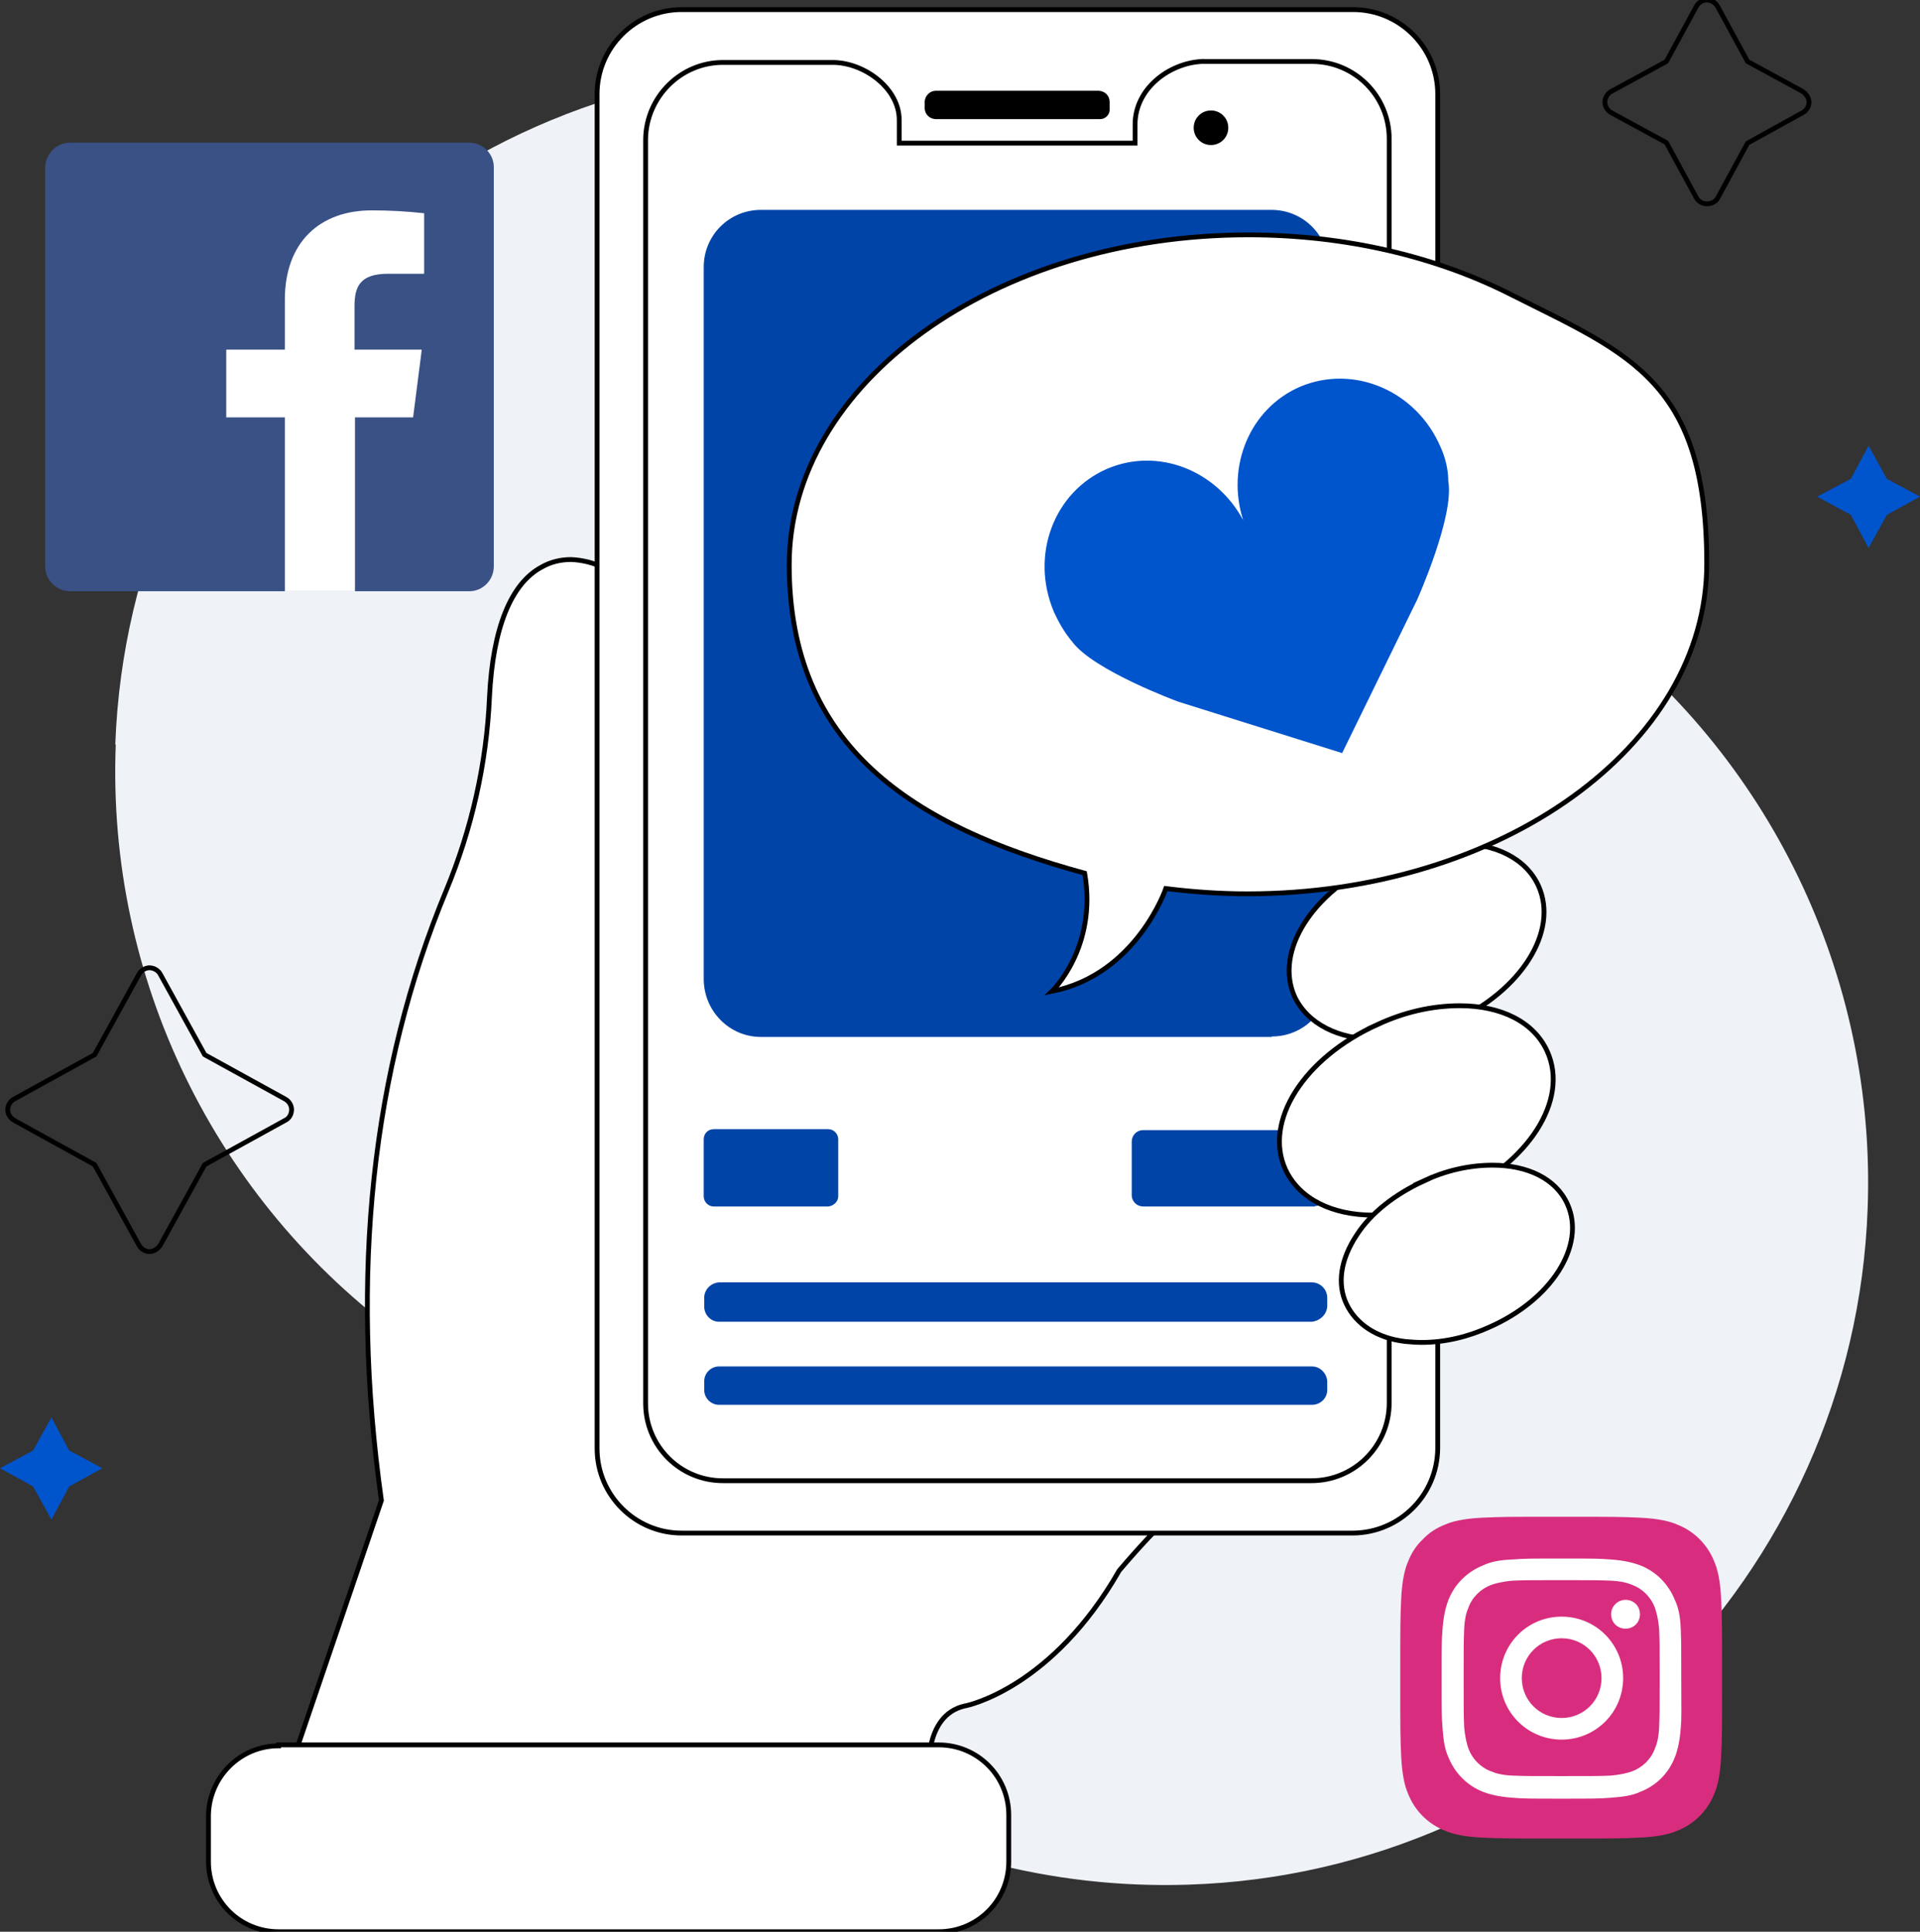 <?xml version="1.0" encoding="UTF-8"?>
<svg id="Icon_SMM" xmlns="http://www.w3.org/2000/svg" xmlns:xlink="http://www.w3.org/1999/xlink" version="1.1" viewBox="0 0 399.7 402.2">
  <rect x="0" y="0" width="399.7" height="402.2" fill="#333333" stroke="none"/>
  <!-- Generator: Adobe Illustrator 29.3.1, SVG Export Plug-In . SVG Version: 2.1.0 Build 151)  -->
  <defs>
    <style>
      .st0, .st1 {
        fill: none;
      }

      .st2 {
        fill: #0044a8;
      }

      .st3 {
        fill: url(#radial-gradient);
      }

      .st4 {
        fill: #0054cc;
      }

      .st5 {
        clip-path: url(#clippath-3);
      }

      .st6 {
        clip-path: url(#clippath-2);
      }

      .st7, .st8 {
        fill: #fff;
      }

      .st7, .st1 {
        stroke: #000;
        stroke-miterlimit: 10;
      }

      .st9 {
        fill: #eff2f6;
      }

      .st10 {
        fill: #395185;
      }
    </style>
    <clipPath id="clippath">
      <rect class="st0" x="107" y="23.1" width="67" height="67"/>
    </clipPath>
    <clipPath id="clippath-2">
      <rect class="st0" x="291.4" y="315.7" width="67.1" height="67.3"/>
    </clipPath>
    <clipPath id="clippath-3">
      <path class="st0" d="M308.5,316c-4,.2-6.2.8-7.6,1.4-1.8.7-3.4,1.7-4.7,3.1-1.4,1.3-2.4,2.9-3.1,4.7-.6,1.4-1.2,3.6-1.4,7.6-.2,4.3-.2,5.6-.2,16.5s0,12.2.2,16.5c.2,4,.8,6.2,1.4,7.6,1.4,3.6,4.2,6.4,7.8,7.8,1.4.6,3.6,1.2,7.6,1.4,4.3.2,5.6.2,16.5.2s12.2,0,16.5-.2c4-.2,6.2-.8,7.6-1.4,3.6-1.4,6.4-4.2,7.8-7.8.6-1.4,1.2-3.6,1.4-7.6.2-4.3.2-5.6.2-16.5s0-12.2-.2-16.5c-.2-4-.8-6.2-1.4-7.6-1.4-3.6-4.2-6.4-7.8-7.8-1.4-.6-3.6-1.2-7.6-1.4-4.3-.2-5.6-.2-16.5-.2s-12.2,0-16.5.2Z"/>
    </clipPath>
    <radialGradient id="radial-gradient" cx="1952.2" cy="-5689.7" fx="1952.2" fy="-5689.7" r=".1" gradientTransform="translate(-1398002.2 -4075036.2) scale(716.3 -716.3)" gradientUnits="userSpaceOnUse">
      <stop offset="0" stop-color="#fa8f21"/>
      <stop offset="0" stop-color="#fa8f21"/>
      <stop offset="0" stop-color="#fa8f21"/>
      <stop offset="0" stop-color="#fa8e22"/>
      <stop offset="0" stop-color="#fa8e22"/>
      <stop offset="0" stop-color="#f98d23"/>
      <stop offset=".1" stop-color="#f98d23"/>
      <stop offset=".1" stop-color="#f98c24"/>
      <stop offset=".1" stop-color="#f98b24"/>
      <stop offset=".1" stop-color="#f98b25"/>
      <stop offset=".1" stop-color="#f88a25"/>
      <stop offset=".1" stop-color="#f88a26"/>
      <stop offset=".1" stop-color="#f88927"/>
      <stop offset=".1" stop-color="#f88927"/>
      <stop offset=".1" stop-color="#f88828"/>
      <stop offset=".1" stop-color="#f78828"/>
      <stop offset=".1" stop-color="#f78729"/>
      <stop offset=".2" stop-color="#f78629"/>
      <stop offset=".2" stop-color="#f7862a"/>
      <stop offset=".2" stop-color="#f7852a"/>
      <stop offset=".2" stop-color="#f6852b"/>
      <stop offset=".2" stop-color="#f6842b"/>
      <stop offset=".2" stop-color="#f6842c"/>
      <stop offset=".2" stop-color="#f6832c"/>
      <stop offset=".2" stop-color="#f6832d"/>
      <stop offset=".2" stop-color="#f5822d"/>
      <stop offset=".2" stop-color="#f5812e"/>
      <stop offset=".2" stop-color="#f5812e"/>
      <stop offset=".2" stop-color="#f5802f"/>
      <stop offset=".2" stop-color="#f5802f"/>
      <stop offset=".2" stop-color="#f57f30"/>
      <stop offset=".2" stop-color="#f47f31"/>
      <stop offset=".2" stop-color="#f47e31"/>
      <stop offset=".2" stop-color="#f47e32"/>
      <stop offset=".2" stop-color="#f47d32"/>
      <stop offset=".2" stop-color="#f47c33"/>
      <stop offset=".2" stop-color="#f37c33"/>
      <stop offset=".2" stop-color="#f37b34"/>
      <stop offset=".2" stop-color="#f37b34"/>
      <stop offset=".2" stop-color="#f37a35"/>
      <stop offset=".2" stop-color="#f37a35"/>
      <stop offset=".2" stop-color="#f27936"/>
      <stop offset=".2" stop-color="#f27936"/>
      <stop offset=".2" stop-color="#f27837"/>
      <stop offset=".2" stop-color="#f27737"/>
      <stop offset=".3" stop-color="#f27738"/>
      <stop offset=".3" stop-color="#f17638"/>
      <stop offset=".3" stop-color="#f17639"/>
      <stop offset=".3" stop-color="#f17539"/>
      <stop offset=".3" stop-color="#f1753a"/>
      <stop offset=".3" stop-color="#f1743b"/>
      <stop offset=".3" stop-color="#f0743b"/>
      <stop offset=".3" stop-color="#f0733c"/>
      <stop offset=".3" stop-color="#f0723c"/>
      <stop offset=".3" stop-color="#f0723d"/>
      <stop offset=".3" stop-color="#f0713d"/>
      <stop offset=".3" stop-color="#f0713e"/>
      <stop offset=".3" stop-color="#ef703e"/>
      <stop offset=".3" stop-color="#ef703f"/>
      <stop offset=".3" stop-color="#ef6f3f"/>
      <stop offset=".3" stop-color="#ef6f40"/>
      <stop offset=".3" stop-color="#ef6e40"/>
      <stop offset=".3" stop-color="#ee6d41"/>
      <stop offset=".3" stop-color="#ee6d41"/>
      <stop offset=".3" stop-color="#ee6c42"/>
      <stop offset=".3" stop-color="#ee6c42"/>
      <stop offset=".3" stop-color="#ee6b43"/>
      <stop offset=".3" stop-color="#ed6b43"/>
      <stop offset=".3" stop-color="#ed6a44"/>
      <stop offset=".3" stop-color="#ed6a45"/>
      <stop offset=".4" stop-color="#ed6945"/>
      <stop offset=".4" stop-color="#ed6846"/>
      <stop offset=".4" stop-color="#ec6846"/>
      <stop offset=".4" stop-color="#ec6747"/>
      <stop offset=".4" stop-color="#ec6747"/>
      <stop offset=".4" stop-color="#ec6648"/>
      <stop offset=".4" stop-color="#ec6648"/>
      <stop offset=".4" stop-color="#eb6549"/>
      <stop offset=".4" stop-color="#eb6549"/>
      <stop offset=".4" stop-color="#eb644a"/>
      <stop offset=".4" stop-color="#eb634a"/>
      <stop offset=".4" stop-color="#eb634b"/>
      <stop offset=".4" stop-color="#eb624b"/>
      <stop offset=".4" stop-color="#ea624c"/>
      <stop offset=".4" stop-color="#ea614c"/>
      <stop offset=".4" stop-color="#ea614d"/>
      <stop offset=".4" stop-color="#ea604d"/>
      <stop offset=".4" stop-color="#ea604e"/>
      <stop offset=".4" stop-color="#e95f4f"/>
      <stop offset=".4" stop-color="#e95e4f"/>
      <stop offset=".4" stop-color="#e95e50"/>
      <stop offset=".4" stop-color="#e95d50"/>
      <stop offset=".4" stop-color="#e95d51"/>
      <stop offset=".5" stop-color="#e85c51"/>
      <stop offset=".5" stop-color="#e85c52"/>
      <stop offset=".5" stop-color="#e85b52"/>
      <stop offset=".5" stop-color="#e85b53"/>
      <stop offset=".5" stop-color="#e85a53"/>
      <stop offset=".5" stop-color="#e75954"/>
      <stop offset=".5" stop-color="#e75954"/>
      <stop offset=".5" stop-color="#e75855"/>
      <stop offset=".5" stop-color="#e75855"/>
      <stop offset=".5" stop-color="#e75756"/>
      <stop offset=".5" stop-color="#e65756"/>
      <stop offset=".5" stop-color="#e65657"/>
      <stop offset=".5" stop-color="#e65657"/>
      <stop offset=".5" stop-color="#e65558"/>
      <stop offset=".5" stop-color="#e65459"/>
      <stop offset=".5" stop-color="#e65459"/>
      <stop offset=".5" stop-color="#e5535a"/>
      <stop offset=".5" stop-color="#e5535a"/>
      <stop offset=".5" stop-color="#e5525b"/>
      <stop offset=".5" stop-color="#e5525b"/>
      <stop offset=".5" stop-color="#e5515c"/>
      <stop offset=".5" stop-color="#e4515c"/>
      <stop offset=".5" stop-color="#e4505d"/>
      <stop offset=".5" stop-color="#e44f5d"/>
      <stop offset=".5" stop-color="#e44f5e"/>
      <stop offset=".5" stop-color="#e44e5e"/>
      <stop offset=".6" stop-color="#e34e5f"/>
      <stop offset=".6" stop-color="#e34d5f"/>
      <stop offset=".6" stop-color="#e34d60"/>
      <stop offset=".6" stop-color="#e34c60"/>
      <stop offset=".6" stop-color="#e34c61"/>
      <stop offset=".6" stop-color="#e24b61"/>
      <stop offset=".6" stop-color="#e24b62"/>
      <stop offset=".6" stop-color="#e24a63"/>
      <stop offset=".6" stop-color="#e24963"/>
      <stop offset=".6" stop-color="#e24964"/>
      <stop offset=".6" stop-color="#e14864"/>
      <stop offset=".6" stop-color="#e14865"/>
      <stop offset=".6" stop-color="#e14765"/>
      <stop offset=".6" stop-color="#e14766"/>
      <stop offset=".6" stop-color="#e14666"/>
      <stop offset=".6" stop-color="#e14667"/>
      <stop offset=".6" stop-color="#e04567"/>
      <stop offset=".6" stop-color="#e04468"/>
      <stop offset=".6" stop-color="#e04468"/>
      <stop offset=".6" stop-color="#e04369"/>
      <stop offset=".6" stop-color="#e04369"/>
      <stop offset=".6" stop-color="#df426a"/>
      <stop offset=".6" stop-color="#df426a"/>
      <stop offset=".6" stop-color="#df416b"/>
      <stop offset=".6" stop-color="#df416b"/>
      <stop offset=".6" stop-color="#df406c"/>
      <stop offset=".7" stop-color="#de3f6d"/>
      <stop offset=".7" stop-color="#de3f6d"/>
      <stop offset=".7" stop-color="#de3e6e"/>
      <stop offset=".7" stop-color="#de3e6e"/>
      <stop offset=".7" stop-color="#de3d6f"/>
      <stop offset=".7" stop-color="#dd3d6f"/>
      <stop offset=".7" stop-color="#dd3c70"/>
      <stop offset=".7" stop-color="#dd3c70"/>
      <stop offset=".7" stop-color="#dd3b71"/>
      <stop offset=".7" stop-color="#dd3a71"/>
      <stop offset=".7" stop-color="#dc3a72"/>
      <stop offset=".7" stop-color="#dc3972"/>
      <stop offset=".7" stop-color="#dc3973"/>
      <stop offset=".7" stop-color="#dc3873"/>
      <stop offset=".7" stop-color="#dc3874"/>
      <stop offset=".7" stop-color="#db3774"/>
      <stop offset=".7" stop-color="#db3775"/>
      <stop offset=".7" stop-color="#db3675"/>
      <stop offset=".7" stop-color="#db3576"/>
      <stop offset=".7" stop-color="#db3577"/>
      <stop offset=".7" stop-color="#db3477"/>
      <stop offset=".7" stop-color="#da3478"/>
      <stop offset=".7" stop-color="#da3378"/>
      <stop offset=".7" stop-color="#da3379"/>
      <stop offset=".7" stop-color="#da3279"/>
      <stop offset=".8" stop-color="#da327a"/>
      <stop offset=".8" stop-color="#d9317a"/>
      <stop offset=".8" stop-color="#d9307b"/>
      <stop offset=".8" stop-color="#d9307b"/>
      <stop offset=".8" stop-color="#d92f7c"/>
      <stop offset=".8" stop-color="#d92f7c"/>
      <stop offset=".8" stop-color="#d82e7d"/>
      <stop offset=".8" stop-color="#d82d7e"/>
      <stop offset="1" stop-color="#d82d7e"/>
    </radialGradient>
  </defs>
  <path id="Contour" class="st9" d="M24,155C26.8,78.6,89.1,16.5,165.5,14.1c56.3-1.8,108.6,28.9,134.5,78.9,7.2,13.8,17,26.3,29.6,35.6,38.8,28.7,61,74.7,59.2,123-2.7,76.4-65.1,138.4-141.4,140.8-57.6,1.9-111-30.4-136.2-82.2-6.2-12.8-15.8-23.5-27.2-31.7-39.3-28.6-61.8-74.9-59.9-123.5Z"/>
  <path id="Contour-3" class="st7" d="M112.7,118.1c-6.3,3.4-10.1,12.6-10.8,27-.6,13.9-3.7,27.5-9,40.3-15.5,37.3-20.1,80-13.5,127l-19.3,56.7c-.3.8-.2,1.6.3,2.3.5.6,1.3,1,2.1,1h128.5c.7,0,1.4-.3,1.8-.9.5-.5.7-1.2.6-2,0-.2-1.2-12.3,7.4-14.3.8-.1,18.3-3.9,32.2-28.2,18-21.2,24.3-20.5,24.9-20.3,1.2.7,2.7.4,3.4-.8.5-.9.5-2-.1-2.8L126.6,119.1c-.2-.3-.4-.6-.8-.8-2.1-1.1-4.5-1.7-6.9-1.8-2.2,0-4.3.5-6.2,1.6Z"/>
  <path id="Contour-5" class="st7" d="M141.9,2c-9.7,0-17.6,7.9-17.6,17.6v282c0,9.7,7.9,17.6,17.6,17.6h139.8c9.7-.1,17.5-7.9,17.6-17.6V19.6c0-9.7-7.9-17.6-17.6-17.6h-139.8Z"/>
  <path id="Contour-6" class="st8" d="M262.1,305.7h10.9c7.4,0,13.5-6,13.5-13.4,0,0,0,0,0-.1V29c0-7.4-6-13.5-13.4-13.5,0,0,0,0,0,0h-22.9c-5.7.3-11.4,5-11.4,10.5v6.5h-54.3v-7.5c0-5.1-6-9.3-11.1-9.5h-23c-7.4,0-13.5,6-13.5,13.4,0,0,0,0,0,0v263.2c0,7.4,6,13.5,13.4,13.5,0,0,0,0,.1,0h111.8Z"/>
  <path id="Contour-7" class="st1" d="M250.1,12.8c-6.8.4-13.8,5.7-13.8,13.1v3.9h-49.1v-4.8c0-6.6-7.2-11.9-13.7-12h-23c-8.8,0-16,7.2-16.1,16v263.2c0,8.9,7.2,16.1,16.1,16.1h122.5c9,0,16.2-7.3,16.2-16.2V28.9c0-8.9-7.2-16.1-16.1-16.1h-23Z"/>
  <g id="Group-2">
    <path id="Contour-8" class="st2" d="M172.4,251.2h-23.8c-1.2,0-2.1-1-2.1-2.1v-11.9c0-1.2.9-2.1,2.1-2.1h23.8c1.2,0,2.1,1,2.1,2.1v11.9c0,1.1-1,2-2.1,2.1Z"/>
    <path id="Contour-9" class="st2" d="M273.7,251.2h-35.7c-1.3,0-2.4-1-2.4-2.4,0,0,0,0,0,0v-11.1c0-1.3,1-2.4,2.4-2.4,0,0,0,0,0,0h35.8c1.3,0,2.4,1,2.4,2.3,0,0,0,0,0,0v11.1c0,1.3-1.1,2.4-2.4,2.4h0Z"/>
    <path id="Contour-10" class="st2" d="M273.1,275.2h-123.4c-1.7,0-3.1-1.4-3.1-3.2v-1.8c0-1.7,1.4-3.1,3.1-3.2h123.4c1.7,0,3.2,1.4,3.2,3.2v1.8c-.1,1.7-1.5,3-3.2,3.2Z"/>
    <path id="Contour-11" class="st2" d="M273.1,292.5h-123.4c-1.7,0-3.1-1.4-3.1-3.1v-1.8c0-1.7,1.4-3.1,3.1-3.1h123.4c1.7,0,3.1,1.4,3.2,3.1v1.8c0,1.7-1.4,3.1-3.2,3.1Z"/>
    <path id="Contour-12" class="st2" d="M264.7,215.9h-106.3c-6.5,0-11.8-5.3-11.9-11.9V55.6c0-6.6,5.3-11.9,11.9-11.9h106.3c6.6,0,11.9,5.3,11.9,11.9v148.5c0,6.5-5.3,11.7-11.8,11.7,0,0,0,0,0,0Z"/>
  </g>
  <path id="Contour-13" d="M194.8,18.9c-1.2,0-2.2,1-2.3,2.2,0,0,0,0,0,0v1.4c0,1.2.9,2.2,2.2,2.3,0,0,0,0,0,0h34.1c1.1.1,2.1-.7,2.2-1.8,0-.1,0-.3,0-.4v-1.4c0-1.2-.9-2.2-2.2-2.3,0,0,0,0,0,0h-34.1Z"/>
  <path id="Contour-14" d="M248.5,26.6c0,2,1.6,3.6,3.6,3.6s3.6-1.6,3.6-3.6-1.6-3.6-3.6-3.6-3.6,1.6-3.6,3.6h0Z"/>
  <path id="Contour-16" class="st7" d="M287.4,179.2c-14.3,6.5-22.1,18.9-17.9,28.3,2.7,5.7,9.2,8.9,17.1,8.9,5.5,0,10.8-1.3,15.8-3.6,14.3-6.5,22.1-18.9,17.9-28.3-2.6-5.8-9.1-8.9-17-8.9-5.5,0-10.9,1.3-15.9,3.7h0Z"/>
  <path id="Contour-18" class="st7" d="M286.8,213.3c-15.3,6.9-23.8,20.1-19.2,30.2,2.9,6.2,9.8,9.5,18.3,9.5,5.9-.1,11.7-1.4,17-3.9,15.3-6.9,23.8-20.1,19.2-30.2-2.8-6.2-9.7-9.5-18.2-9.5-5.9,0-11.7,1.4-17.1,3.9h0Z"/>
  <path id="Contour-20" class="st7" d="M296.4,245.9c-5.9,2.7-11,6.6-14,11.3-3.3,5-4.1,10.1-2.1,14.3s6.3,7.1,12.2,7.8c1.1.1,2.3.2,3.5.2,4.9,0,9.7-1.2,14.1-3.2,12.9-5.7,20.1-17,16.2-25.6-2.4-5.3-8.3-8.1-15.6-8.1-5,0-9.9,1.2-14.4,3.3h0Z"/>
  <path id="Contour-21" class="st7" d="M314.9,61.5c-15.6-8-34.6-12.6-55-12.6-52.8,0-95.6,30.8-95.6,68.7s25.6,54.4,61.5,64.2c2.7,15.5-6.8,24.6-6.8,24.6,17.6-3.5,23.7-21.4,23.7-21.4,5.6.7,11.3,1.1,17,1.1,52.8,0,95.6-30.8,95.6-68.7s-15.9-43.6-40.4-55.9h0Z"/>
  <path id="Contour-23" class="st4" d="M299.9,93.1c-5-11.7-18-17.3-29.2-12.6-10.5,4.5-15.5,16.6-11.9,27.8-5.6-10.4-17.7-15.2-28.3-10.7-11.1,4.8-16.1,18-11.1,29.8,1,2.2,2.2,4.3,3.8,6.2,4.4,6,22.1,12.5,22.1,12.5l34.1,10.7,15.6-31.9s7.8-17.4,6.5-24.7c0-2.4-.6-4.9-1.6-7.1Z"/>
  <path id="Contour-26" class="st7" d="M58,363.5c-8,0-14.5,6.5-14.6,14.5v9.6c0,8.1,6.5,14.6,14.6,14.6h137.4c8.1,0,14.6-6.5,14.6-14.6v-9.7c0-8.1-6.5-14.6-14.6-14.6H58Z"/>
  <polygon id="Contour-27" class="st4" points="29.3 53.8 19.4 59.2 29.3 64.6 34.7 74.6 40.1 64.6 50.1 59.2 40.1 53.8 34.7 43.9 29.3 53.8"/>
  <polygon id="Contour-28" class="st4" points="6.9 302 0 305.7 6.9 309.5 10.7 316.4 14.4 309.5 21.3 305.7 14.4 302 10.7 295.1 6.9 302"/>
  <polygon id="Contour-29" class="st4" points="385.3 99.7 378.3 103.4 385.3 107.2 389 114.1 392.8 107.2 399.7 103.4 392.8 99.7 389 92.8 385.3 99.7"/>
  <path id="Contour-30" class="st1" d="M353.1,1.4l-6.2,11.4-11.4,6.2c-.8.4-1.4,1.3-1.4,2.3,0,.9.6,1.8,1.4,2.2l11.4,6.2,6.2,11.4c.7,1.3,2.3,1.7,3.6,1,.4-.2.7-.5.9-.9l6.2-11.4,11.4-6.3c.8-.4,1.4-1.3,1.4-2.2,0-.9-.6-1.8-1.4-2.3l-11.4-6.2-6.2-11.4c-.4-.8-1.3-1.4-2.3-1.4-.9,0-1.8.6-2.2,1.4h0Z"/>
  <path id="Contour-31" class="st4" d="M313.9,345.9c-.3-.4-.6-.8-1-1l-5.9-3.2,5.9-3.1c.4-.3.8-.6,1-1l3.1-5.9,3.2,5.9c.3.4.6.8,1,1l5.9,3.1-5.9,3.2c-.4.3-.8.6-1,1l-3.2,5.9-3.1-5.9ZM314.8,324.9l-5.1,9.3-9.3,5.1c-.8.4-1.4,1.3-1.4,2.2,0,.9.6,1.8,1.4,2.3l9.3,5.1,5.1,9.3c.7,1.2,2.2,1.7,3.5,1,.4-.2.8-.6,1-1l5.1-9.3,9.3-5.1c.8-.4,1.4-1.3,1.4-2.3,0-.9-.6-1.8-1.4-2.2l-9.3-5.1-5.1-9.3c-.4-.8-1.3-1.4-2.3-1.4-.9,0-1.8.6-2.2,1.4Z"/>
  <path id="Contour-32" class="st1" d="M28.9,202.9l-9.2,16.7-16.7,9.2c-.8.4-1.4,1.3-1.4,2.2,0,.9.5,1.8,1.4,2.3l16.7,9.2,9.2,16.7c.4.8,1.3,1.4,2.2,1.4.9,0,1.8-.6,2.3-1.4l9.2-16.7,16.7-9.2c.9-.4,1.4-1.3,1.4-2.3,0-.9-.6-1.8-1.4-2.2l-16.7-9.2-9.2-16.7c-.4-.8-1.3-1.4-2.3-1.4-.9,0-1.8.6-2.2,1.4h0Z"/>
  <g>
    <path class="st10" d="M97.7,123.1c2.8,0,5.1-2.3,5.1-5.2V34.8c0-2.8-2.3-5.1-5.1-5.1H14.6c-2.8,0-5.1,2.3-5.2,5.1v83.1c0,2.8,2.3,5.2,5.1,5.2h83.1"/>
    <path class="st8" d="M73.9,123.1v-36.2h12.1l1.8-14.1h-14v-9c0-4.1,1.1-6.8,7-6.8h7.5v-12.6c-3.6-.4-7.2-.6-10.9-.6-10.8,0-18.1,6.6-18.1,18.6v10.4h-12.2v14.1h12.2v36.2h14.5"/>
  </g>
  <g>
    <g class="st6">
      <g class="st5">
        <path class="st3" d="M291.5,382.8v-67h67v67h-67Z"/>
      </g>
    </g>
    <path class="st8" d="M314.8,324.7c-2.7.1-4.5.5-6,1.2-3.3,1.3-6,3.9-7.3,7.3-.6,1.6-1,3.4-1.2,6s-.2,3.5-.2,10.3,0,7.6.2,10.3.5,4.5,1.2,6c1.3,3.3,3.9,6,7.3,7.3,1.6.6,3.4,1,6,1.2s3.5.2,10.3.2,7.6,0,10.3-.2,4.5-.5,6-1.2c3.4-1.3,6-3.9,7.3-7.3.6-1.6,1-3.4,1.2-6s.1-3.5.1-10.3,0-7.6-.1-10.3-.5-4.5-1.2-6c-1.3-3.3-3.9-6-7.3-7.3-1.6-.6-3.4-1-6-1.2s-3.5-.2-10.3-.2-7.6,0-10.3.2M315,369.7c-2.4-.1-3.7-.5-4.6-.9-2.2-.8-3.9-2.6-4.7-4.7-.3-.9-.7-2.2-.9-4.6-.1-2.6-.1-3.4-.1-10.1s0-7.4.1-10.1c.1-2.4.5-3.7.9-4.6.8-2.2,2.6-3.9,4.7-4.7.9-.3,2.2-.7,4.6-.9,2.6-.1,3.4-.1,10.1-.1s7.4,0,10.1.1c2.4.1,3.7.5,4.6.9,2.2.8,3.9,2.6,4.7,4.7.3.9.7,2.2.9,4.6.1,2.6.1,3.4.1,10.1s0,7.4-.1,10.1c-.1,2.4-.5,3.7-.9,4.6-.8,2.2-2.6,3.9-4.7,4.7-.9.3-2.2.7-4.6.9-2.6.1-3.4.1-10.1.1s-7.4,0-10.1-.1M335.4,336.1c0,1.7,1.3,3,3,3,1.7,0,3-1.3,3-3,0-1.7-1.3-3-3-3h0c-1.6,0-3,1.3-3,3h0M312.3,349.4c0,7.1,5.7,12.8,12.8,12.8s12.8-5.7,12.8-12.8-5.7-12.8-12.8-12.8h0c-7.1,0-12.8,5.7-12.8,12.8M316.8,349.4c0-4.6,3.7-8.3,8.3-8.3s8.3,3.7,8.3,8.3c0,4.6-3.7,8.3-8.3,8.3s-8.3-3.7-8.3-8.3h0"/>
  </g>
</svg>